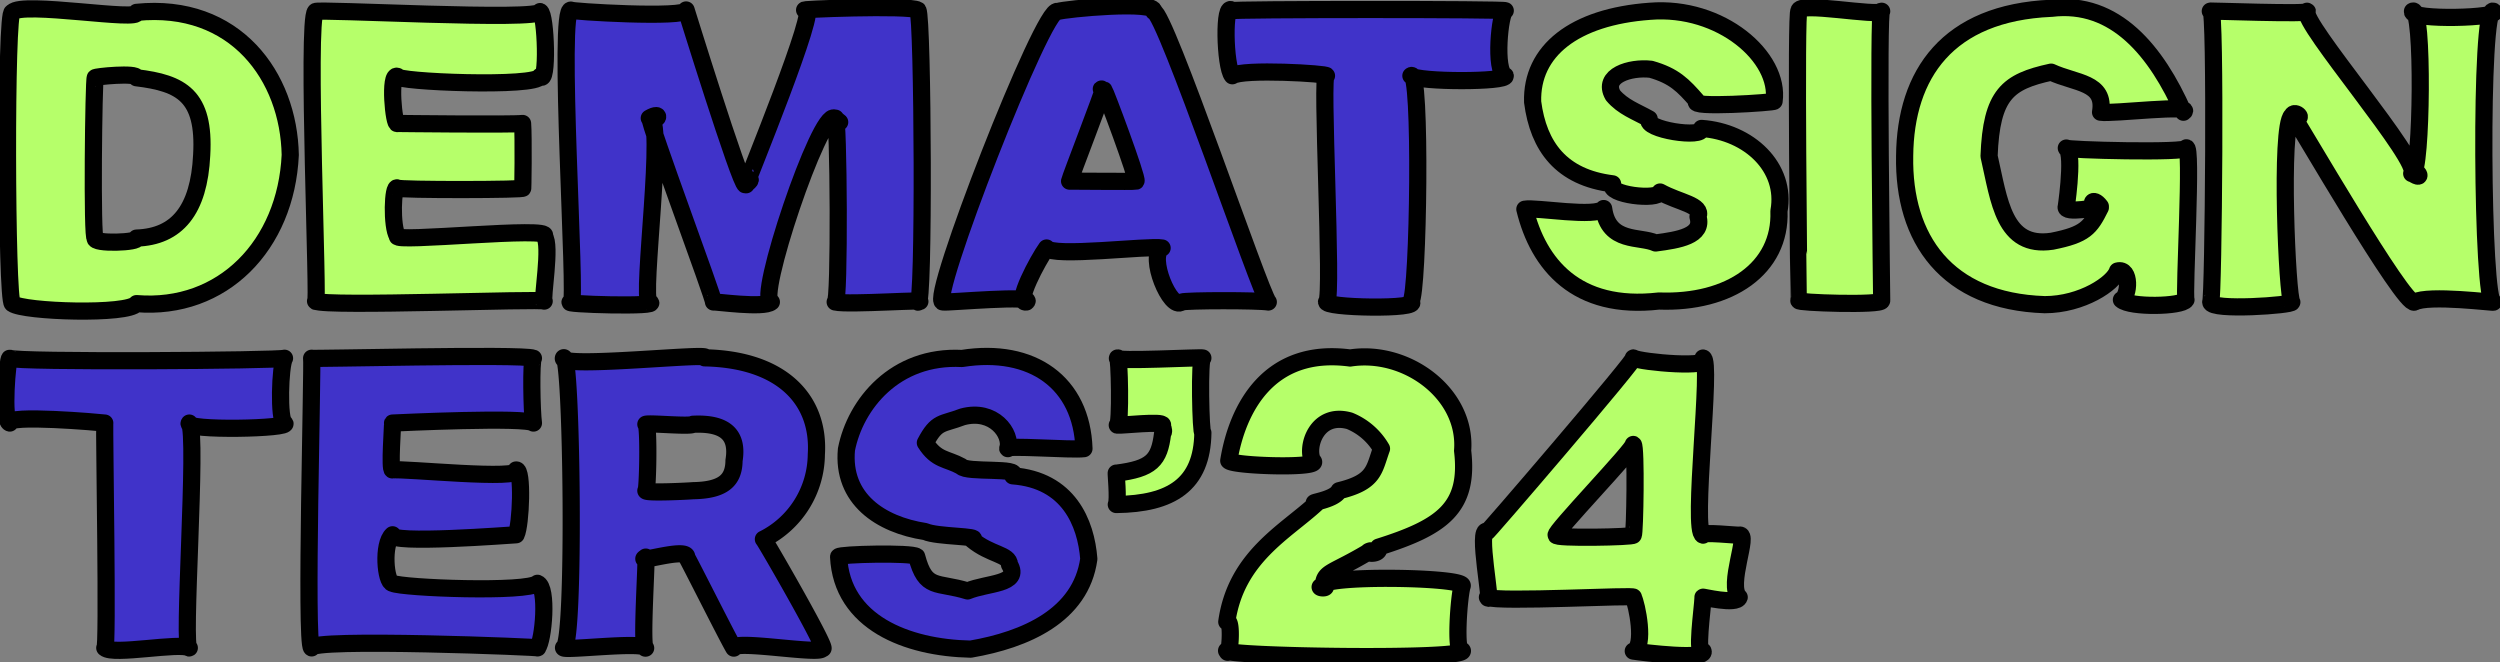 <svg id="Group_784" data-name="Group 784" xmlns="http://www.w3.org/2000/svg" xmlns:xlink="http://www.w3.org/1999/xlink" width="436.553" height="115.672" viewBox="0 0 436.553 115.672">
  <rect x="0" y="0" width="436.553" height="115.672" fill="#808080" stroke="none"/>
  <defs>
    <clipPath id="clip-path">
      <rect id="Rectangle_457" data-name="Rectangle 457" width="436.553" height="115.672" fill="none"/>
    </clipPath>
  </defs>
  <g id="Group_783" data-name="Group 783" clip-path="url(#clip-path)">
    <path id="Path_699" data-name="Path 699" d="M437.7,14.823c.38-.358-14.684-1.272-16.443,0-1.32-1.594-1.6-13.263,0-11.354-.948-.28,48.5-.3,47.657,0-.931.193-1.969,10.571,0,11.354.4,1.135-15.21,1.126-16.479,0,1.872-1.806,1.326,38.157,0,39.4,2.155,1.483-15.639,1.165-14.7,0,1.131-.458-1.078-40.786-.036-39.4" transform="translate(-206.066 -1.594)" fill="#4033c9"/>
    <path id="Path_700" data-name="Path 700" d="M437.7,14.823c.38-.358-14.684-1.272-16.443,0-1.32-1.594-1.6-13.263,0-11.354-.948-.28,48.5-.3,47.657,0-.931.193-1.969,10.571,0,11.354.4,1.135-15.21,1.126-16.479,0,1.872-1.806,1.326,38.157,0,39.4,2.155,1.483-15.639,1.165-14.7,0C438.865,53.765,436.656,13.437,437.7,14.823Z" transform="translate(-206.066 -1.594)" fill="none" stroke="#000" stroke-linecap="round" stroke-linejoin="round" stroke-width="3"/>
    <path id="Path_701" data-name="Path 701" d="M359.738,3c.6-1.988-15.506-.472-16.8,0-2.286-1.4-22.638,50.891-20,50.718.844.14,16.341-1.286,14.557,0-2.114.353,2.052-7.4,3.524-9.432.88,1.694,17.964-.461,20.181,0-2.584,1.3,1.473,11.087,3.417,9.432.807-.3,13.464-.311,15.126,0-1.377-1.385-18.09-50.789-20-50.718m-14.7,29.612c.123-.624,6.1-16.058,5.837-15.91-.467-.44-.36.054.178,0,.172.044,5.952,15.506,5.588,15.91-.431.111-11.212-.022-11.6,0" transform="translate(-158.269 -0.981)" fill="#4033c9"/>
    <path id="Path_702" data-name="Path 702" d="M359.738,3c.6-1.988-15.506-.472-16.8,0-2.286-1.4-22.638,50.891-20,50.718.844.14,16.341-1.286,14.557,0-2.114.353,2.052-7.4,3.524-9.432.88,1.694,17.964-.461,20.181,0-2.584,1.3,1.473,11.087,3.417,9.432.807-.3,13.464-.311,15.126,0C378.364,52.331,361.651,2.928,359.738,3Zm-14.7,29.612c.123-.624,6.1-16.058,5.837-15.91-.467-.44-.36.054.178,0,.172.044,5.952,15.506,5.588,15.91C356.211,32.722,345.43,32.588,345.039,32.611Z" transform="translate(-158.269 -0.981)" fill="none" stroke="#000" stroke-linecap="round" stroke-linejoin="round" stroke-width="3"/>
    <path id="Path_703" data-name="Path 703" d="M219.736,54.015c.266-.237-11.461-31.606-11.069-32.1,1.333.861,2.206-1.352-.143,0,2.917-.942-1.488,31.7,0,32.1,2.7.942-16.063.389-13.631,0,1.048.516-2.457-51.953,0-50.967-.58.227,20.235,1.491,20.074,0-.337-1.081,9.437,30.51,10.321,30.5,2.41-1.714-1.069-.8.143,0-.105-.051,13.041-32.073,10.357-30.5-2.2-.11,18.281-.931,19.647,0,.869,1.277,1.13,52.585,0,50.967,2.917-.579-12.187.561-14.45,0,.818.672.6-33.18,0-32.1.395.445,1.744,1.414-.107,0-2.563-1.5-13.821,32.112-11.033,32.1-1.28,1.139-9.919-.109-10.108,0" transform="translate(-95.147 -1.28)" fill="#4033c9"/>
    <path id="Path_704" data-name="Path 704" d="M219.736,54.015c.266-.237-11.461-31.606-11.069-32.1,1.333.861,2.206-1.352-.143,0,2.917-.942-1.488,31.7,0,32.1,2.7.942-16.063.389-13.631,0,1.048.516-2.457-51.953,0-50.967-.58.227,20.235,1.491,20.074,0-.337-1.081,9.437,30.51,10.321,30.5,2.41-1.714-1.069-.8.143,0-.105-.051,13.041-32.073,10.357-30.5-2.2-.11,18.281-.931,19.647,0,.869,1.277,1.13,52.585,0,50.967,2.917-.579-12.187.561-14.45,0,.818.672.6-33.18,0-32.1.395.445,1.744,1.414-.107,0-2.563-1.5-13.821,32.112-11.033,32.1C228.563,55.155,219.924,53.906,219.736,54.015Z" transform="translate(-95.147 -1.28)" fill="none" stroke="#000" stroke-linecap="round" stroke-linejoin="round" stroke-width="3"/>
    <path id="Path_705" data-name="Path 705" d="M227.99,154.082a16.728,16.728,0,0,0,9.244-14.8c.609-9.559-6.028-16.608-19.508-16.872,2.11-1.051-25.735,1.988-24.64,0,1.438-1.224,2.112,50.518,0,50.617-.074.591,14.094-1.16,14.341.07-.876.367.339-16.79,0-15.853-2.144,1.249,7.427-1.867,7.171,0,.542.884,7.207,14.176,8.225,15.853-.224-1.573,16.01,1.38,15.4,0,1.838,1.6-10.269-19.369-10.229-19.016m-12.3-8.471c-.686.073-8.289.45-8.225,0,.328.33.57-11.539,0-11.6.719-.241,7.852.455,8.225,0,5.763-.28,7.891,1.946,7.17,6.327-.025,3.474-1.912,5.192-7.17,5.272" transform="translate(-94.684 -59.925)" fill="#4033c9"/>
    <path id="Path_706" data-name="Path 706" d="M227.99,154.082a16.728,16.728,0,0,0,9.244-14.8c.609-9.559-6.028-16.608-19.508-16.872,2.11-1.051-25.735,1.988-24.64,0,1.438-1.224,2.112,50.518,0,50.617-.074.591,14.094-1.16,14.341.07-.876.367.339-16.79,0-15.853-2.144,1.249,7.427-1.867,7.171,0,.542.884,7.207,14.176,8.225,15.853-.224-1.573,16.01,1.38,15.4,0C240.056,174.7,227.949,153.73,227.99,154.082Zm-12.3-8.471c-.686.073-8.289.45-8.225,0,.328.33.57-11.539,0-11.6.719-.241,7.852.455,8.225,0,5.763-.28,7.891,1.946,7.17,6.327C222.833,143.813,220.946,145.53,215.687,145.611Z" transform="translate(-94.684 -59.925)" fill="none" stroke="#000" stroke-linecap="round" stroke-linejoin="round" stroke-width="3"/>
    <path id="Path_707" data-name="Path 707" d="M106.346,173.048c-1.151-.6.244-50.014,0-50.581-.945.187,36.83-.79,38.735,0-.459.416-.282,9.366,0,11.318-1.059-1.12-23.741-.036-24.605,0,.075-.094-.565,8.317,0,8.19,1.609-.321,22.886,1.895,21.582,0,1.216-.22.838,9.623,0,11.319-.7.025-22.437,1.721-21.582,0-1.808,1.595-1.235,8.326,0,8.471,1.686.837,23.662,1.672,25.308,0,1.882.689,1.039,10.1,0,11.283,1.619-.11-40.074-1.778-39.439,0" transform="translate(-51.931 -59.911)" fill="#4033c9"/>
    <path id="Path_708" data-name="Path 708" d="M106.346,173.048c-1.151-.6.244-50.014,0-50.581-.945.187,36.83-.79,38.735,0-.459.416-.282,9.366,0,11.318-1.059-1.12-23.741-.036-24.605,0,.075-.094-.565,8.317,0,8.19,1.609-.321,22.886,1.895,21.582,0,1.216-.22.838,9.623,0,11.319-.7.025-22.437,1.721-21.582,0-1.808,1.595-1.235,8.326,0,8.471,1.686.837,23.662,1.672,25.308,0,1.882.689,1.039,10.1,0,11.283C147.4,172.938,105.711,171.27,106.346,173.048Z" transform="translate(-51.931 -59.911)" fill="none" stroke="#000" stroke-linecap="round" stroke-linejoin="round" stroke-width="3"/>
    <path id="Path_709" data-name="Path 709" d="M19.276,134.087c-.7-.1-17.3-1.556-16.591,0-1.325-.3-.39-11.416,0-11.318.923.729,47.238.418,47.98,0-.78,1.216-1.07,10.908,0,11.318,1.557,1.012-17.726,1.407-16.626,0,1.5,1.863-1.3,40.117,0,39.263-1.647-1.02-13.326,1.344-14.763,0,.6.972-.118-38.324,0-39.263" transform="translate(-0.981 -60.212)" fill="#4033c9"/>
    <path id="Path_710" data-name="Path 710" d="M19.276,134.087c-.7-.1-17.3-1.556-16.591,0-1.325-.3-.39-11.416,0-11.318.923.729,47.238.418,47.98,0-.78,1.216-1.07,10.908,0,11.318,1.557,1.012-17.726,1.407-16.626,0,1.5,1.863-1.3,40.117,0,39.263-1.647-1.02-13.326,1.344-14.763,0C19.873,174.322,19.158,135.026,19.276,134.087Z" transform="translate(-0.981 -60.212)" fill="none" stroke="#000" stroke-linecap="round" stroke-linejoin="round" stroke-width="3"/>
    <path id="Path_711" data-name="Path 711" d="M301.018,157.084c1.555,5.936,3.516,4.352,8.893,6.011,3.4-1.429,9.4-1.093,7.311-4.6-.026-1.821-3.331-1.687-6.5-4.324,1.69-.682-6.243-.511-8.19-1.441-7.883-1.209-14.579-5.738-13.779-14.341,1.55-7.9,8.491-16.494,20.176-15.888,12.288-1.949,20.921,4.241,21.3,15.747-2.124.295-14.1-.65-13.287,0,.724-2.6-2.477-7.02-7.909-5.554-3.614,1.387-4.455.661-6.5,4.534,1.969,3.112,3.725,2.72,6.257,4.113.869,1.185,10.552.1,9,1.652,9.742.721,12.8,8.2,13.286,14.517-1.383,9.884-11.066,14.1-20.633,15.747-11.167-.227-22.5-4.675-23.059-16.134.085-.443,12.787-.743,13.638-.035" transform="translate(-140.946 -59.904)" fill="#4033c9"/>
    <path id="Path_712" data-name="Path 712" d="M301.018,157.084c1.555,5.936,3.516,4.352,8.893,6.011,3.4-1.429,9.4-1.093,7.311-4.6-.026-1.821-3.331-1.687-6.5-4.324,1.69-.682-6.243-.511-8.19-1.441-7.883-1.209-14.579-5.738-13.779-14.341,1.55-7.9,8.491-16.494,20.176-15.888,12.288-1.949,20.921,4.241,21.3,15.747-2.124.295-14.1-.65-13.287,0,.724-2.6-2.477-7.02-7.909-5.554-3.614,1.387-4.455.661-6.5,4.534,1.969,3.112,3.725,2.72,6.257,4.113.869,1.185,10.552.1,9,1.652,9.742.721,12.8,8.2,13.286,14.517-1.383,9.884-11.066,14.1-20.633,15.747-11.167-.227-22.5-4.675-23.059-16.134C287.465,156.676,300.167,156.376,301.018,157.084Z" transform="translate(-140.946 -59.904)" fill="none" stroke="#000" stroke-linecap="round" stroke-linejoin="round" stroke-width="3"/>
    <path id="Path_713" data-name="Path 713" d="M17.9,15.064c-.282,0-.616,28.672,0,28-.526,1.113,7.942.787,7.2,0,7.031-.23,10.92-4.834,11.382-14.508.59-10.343-3.54-12.548-11.382-13.488.223-.942-7.432-.193-7.2,0M51.947,28.552c-.735,15.757-11.8,27.185-26.841,25.957-1.374,2.023-19.748,1.431-21.677,0-1.07-.417-1.206-51.682,0-50.862,1.539-2,22.634,1.708,21.677,0C42.4,1.9,51.7,14.9,51.947,28.552" transform="translate(-1.263 -1.49)" fill="#b6ff6a"/>
    <path id="Path_714" data-name="Path 714" d="M17.9,15.064c-.282,0-.616,28.672,0,28-.526,1.113,7.942.787,7.2,0,7.031-.23,10.92-4.834,11.382-14.508.59-10.343-3.54-12.548-11.382-13.488C25.328,14.122,17.674,14.872,17.9,15.064ZM51.947,28.552c-.735,15.757-11.8,27.185-26.841,25.957-1.374,2.023-19.748,1.431-21.677,0-1.07-.417-1.206-51.682,0-50.862,1.539-2,22.634,1.708,21.677,0C42.4,1.9,51.7,14.9,51.947,28.552" transform="translate(-1.263 -1.49)" fill="none" stroke="#000" stroke-linecap="round" stroke-linejoin="round" stroke-width="3"/>
    <path id="Path_715" data-name="Path 715" d="M107.56,54.446c.628,1.943-1.617-49.085,0-50.556-.29-.528,39.49,1.725,39.208,0,1.039.362,1.453,13.078,0,11.314-.4,1.988-25.514.961-24.9,0-1.533-.659-.634,8.784,0,8.222-.154,0,20.014.234,21.846,0,.179,1.9.065,12.765,0,11.28,1.242.325-21.816.368-21.846,0-.863-.647-1.057,6.832,0,8.392-1.011,1.223,27.38-1.8,25.618,0,1.3,1.46-.465,11.187,0,11.348-.216-.472-38.135,1.051-39.922,0" transform="translate(-52.46 -1.867)" fill="#b6ff6a"/>
    <path id="Path_716" data-name="Path 716" d="M107.56,54.446c.628,1.943-1.617-49.085,0-50.556-.29-.528,39.49,1.725,39.208,0,1.039.362,1.453,13.078,0,11.314-.4,1.988-25.514.961-24.9,0-1.533-.659-.634,8.784,0,8.222-.154,0,20.014.234,21.846,0,.179,1.9.065,12.765,0,11.28,1.242.325-21.816.368-21.846,0-.863-.647-1.057,6.832,0,8.392-1.011,1.223,27.38-1.8,25.618,0,1.3,1.46-.465,11.187,0,11.348C147.267,53.974,109.347,55.5,107.56,54.446Z" transform="translate(-52.46 -1.867)" fill="none" stroke="#000" stroke-linecap="round" stroke-linejoin="round" stroke-width="3"/>
    <path id="Path_717" data-name="Path 717" d="M536.32,38.231c.835,6.127,6.364,4.758,9.071,6.014,4.01-.529,8.392-1.206,7.407-4.586.864-2.075-3.316-2.468-6.625-4.315-.17,1.555-9.466.5-8.29-1.427-8.942-1.1-12.955-6.488-13.964-14.3-.255-8.884,7.226-14.876,20.488-15.833,12.409-1,22.753,8.027,21.676,15.7.416.222-15.242,1.264-13.454,0-2.427-2.794-4.012-4.423-8.052-5.572-3.645-.42-8.6,1.13-6.625,4.553,1.722,2.049,4.033,2.826,6.319,4.111-1.1,1.869,9.648,3.513,9.139,1.665,8.306.587,14.915,6.816,13.522,14.44.384,10-8.637,16.159-20.963,15.7-14.421,1.644-21.048-6.4-23.41-16.037,1.88-.352,12.559,1.549,13.76-.1" transform="translate(-256.29 -1.816)" fill="#b6ff6a"/>
    <path id="Path_718" data-name="Path 718" d="M536.32,38.231c.835,6.127,6.364,4.758,9.071,6.014,4.01-.529,8.392-1.206,7.407-4.586.864-2.075-3.316-2.468-6.625-4.315-.17,1.555-9.466.5-8.29-1.427-8.942-1.1-12.955-6.488-13.964-14.3-.255-8.884,7.226-14.876,20.488-15.833,12.409-1,22.753,8.027,21.676,15.7.416.222-15.242,1.264-13.454,0-2.427-2.794-4.012-4.423-8.052-5.572-3.645-.42-8.6,1.13-6.625,4.553,1.722,2.049,4.033,2.826,6.319,4.111-1.1,1.869,9.648,3.513,9.139,1.665,8.306.587,14.915,6.816,13.522,14.44.384,10-8.637,16.159-20.963,15.7-14.421,1.644-21.048-6.4-23.41-16.037C524.44,37.982,535.119,39.882,536.32,38.231Z" transform="translate(-256.29 -1.816)" fill="none" stroke="#000" stroke-linecap="round" stroke-linejoin="round" stroke-width="3"/>
    <path id="Path_719" data-name="Path 719" d="M616.249,3.26c-.452-1.8,13.886,1.014,14.44,0-.7-1.421.02,51.465,0,50.522.166.9-15.14.379-14.44,0-.012-.025-.606-51.636,0-50.522" transform="translate(-302.106 -1.296)" fill="#b6ff6a"/>
    <path id="Path_720" data-name="Path 720" d="M616.249,3.26c-.452-1.8,13.886,1.014,14.44,0-.7-1.421.02,51.465,0,50.522.166.9-15.14.379-14.44,0C616.237,53.757,615.643,2.146,616.249,3.26Z" transform="translate(-302.106 -1.296)" fill="none" stroke="#000" stroke-linecap="round" stroke-linejoin="round" stroke-width="3"/>
    <path id="Path_721" data-name="Path 721" d="M678.294,2.717c11.282-1.389,18.435,7.636,23.1,18.143,2.092-1.485-12.471.348-14.474,0,.893-5.291-4.343-5.01-8.63-7-7.591,1.657-10.433,3.86-10.838,14.678,1.788,7.778,2.536,16.111,11.008,14.847,5.768-1.148,6.664-2.324,8.426-5.878-2.222-.3-1.417-2.1,0-.2-.084.122-6.5,1.365-5.946,0-.241,1.609,1.489-9.211,0-10.193-.488.348,21.442.92,20.9,0,1.18-1.27-.409,25.638,0,26.5-.692,1.211-9.742,1.384-11.28,0,1.424-.641,1.657-5.64-.68-5.028-.657,2.137-6.18,5.877-12.707,5.878C660,53.906,652.44,42.938,652.71,28.5c.133-14.292,7.5-25.008,25.584-25.788" transform="translate(-320.119 -1.263)" fill="#b6ff6a"/>
    <path id="Path_722" data-name="Path 722" d="M678.294,2.717c11.282-1.389,18.435,7.636,23.1,18.143,2.092-1.485-12.471.348-14.474,0,.893-5.291-4.343-5.01-8.63-7-7.591,1.657-10.433,3.86-10.838,14.678,1.788,7.778,2.536,16.111,11.008,14.847,5.768-1.148,6.664-2.324,8.426-5.878-2.222-.3-1.417-2.1,0-.2-.084.122-6.5,1.365-5.946,0-.241,1.609,1.489-9.211,0-10.193-.488.348,21.442.92,20.9,0,1.18-1.27-.409,25.638,0,26.5-.692,1.211-9.742,1.384-11.28,0,1.424-.641,1.657-5.64-.68-5.028-.657,2.137-6.18,5.877-12.707,5.878C660,53.906,652.44,42.938,652.71,28.5c.133-14.292,7.5-25.008,25.584-25.788" transform="translate(-320.119 -1.263)" fill="none" stroke="#000" stroke-linecap="round" stroke-linejoin="round" stroke-width="3"/>
    <path id="Path_723" data-name="Path 723" d="M792.63,32.148c.88-1.153,2.29,1.483.136,0,1.641.032,1.978-29.662,0-28.336-.528,1.665,15.886,1.189,14.134,0-2.451-1.449-2.009,51.437,0,50.794.405.183-11.4-1.361-13.794,0-1.775.853-20.4-31.487-21.269-32.549,2.43,1.091.435-1.23-.136,0-2.129,1.857-.81,31.854,0,32.549.292.539-14.138,1.57-14.168,0,.484-.431.923-52.384,0-50.794-1.407-.162,18.191.639,16.818,0-1.149,1.9,20.16,26.435,18.279,28.336" transform="translate(-371.497 -1.848)" fill="#b6ff6a"/>
    <path id="Path_724" data-name="Path 724" d="M792.63,32.148c.88-1.153,2.29,1.483.136,0,1.641.032,1.978-29.662,0-28.336-.528,1.665,15.886,1.189,14.134,0-2.451-1.449-2.009,51.437,0,50.794.405.183-11.4-1.361-13.794,0-1.775.853-20.4-31.487-21.269-32.549,2.43,1.091.435-1.23-.136,0-2.129,1.857-.81,31.854,0,32.549.292.539-14.138,1.57-14.168,0,.484-.431.923-52.384,0-50.794-1.407-.162,18.191.639,16.818,0C773.2,5.709,794.51,30.247,792.63,32.148Z" transform="translate(-371.497 -1.848)" fill="none" stroke="#000" stroke-linecap="round" stroke-linejoin="round" stroke-width="3"/>
    <path id="Path_725" data-name="Path 725" d="M382.74,122.656c.345-.751.626,11.915-.034,11.722.675.1,8.066-.763,7.916,0-.572-.556.582.908,0,1.461-.579,4.691-1.894,6.15-8.086,6.931-.1-.327.412,4.689,0,5.47,9.587-.112,15-3.46,15.119-12.537-.373.619-.679-13.428,0-13.047-.1-.184-15.513.682-14.915,0" transform="translate(-187.608 -60.141)" fill="#b6ff6a"/>
    <path id="Path_726" data-name="Path 726" d="M382.74,122.656c.345-.751.626,11.915-.034,11.722.675.1,8.066-.763,7.916,0-.572-.556.582.908,0,1.461-.579,4.691-1.894,6.15-8.086,6.931-.1-.327.412,4.689,0,5.47,9.587-.112,15-3.46,15.119-12.537-.373.619-.679-13.428,0-13.047C397.553,122.472,382.143,123.338,382.74,122.656Z" transform="translate(-187.608 -60.141)" fill="none" stroke="#000" stroke-linecap="round" stroke-linejoin="round" stroke-width="3"/>
    <path id="Path_727" data-name="Path 727" d="M461.568,138.649c.768-9.931-9.778-17.7-19.638-16.173-14.232-1.888-19.7,8.824-21.2,17.939.794.956,16.676,1.4,14.644,0-1.221-2.38.712-8.578,6.455-6.965a11.451,11.451,0,0,1,5.572,4.859c-1.338,3.707-1.191,5.824-7.407,7.339-.87,1.743-5.794,2.119-3.907,2.174-5.454,5.047-14.1,9.411-15.7,20.725,1.083-.726.5,6.971,0,4.995-1.45,1.041,42.569,1.771,41.111,0-1.35,1.056-.571-9.654,0-11.28.479-1.569-24.922-1.926-24.293,0-1.683.328,1.406.688.068-.2.148-2.348,1.672-1.979,8.188-5.912-1.556.424,1.922.916,1.427-.645,11.143-3.506,15.853-6.858,14.678-16.852" transform="translate(-206.163 -59.961)" fill="#b6ff6a"/>
    <path id="Path_728" data-name="Path 728" d="M461.568,138.649c.768-9.931-9.778-17.7-19.638-16.173-14.232-1.888-19.7,8.824-21.2,17.939.794.956,16.676,1.4,14.644,0-1.221-2.38.712-8.578,6.455-6.965a11.451,11.451,0,0,1,5.572,4.859c-1.338,3.707-1.191,5.824-7.407,7.339-.87,1.743-5.794,2.119-3.907,2.174-5.454,5.047-14.1,9.411-15.7,20.725,1.083-.726.5,6.971,0,4.995-1.45,1.041,42.569,1.771,41.111,0-1.35,1.056-.571-9.654,0-11.28.479-1.569-24.922-1.926-24.293,0-1.683.328,1.406.688.068-.2.148-2.348,1.672-1.979,8.188-5.912-1.556.424,1.922.916,1.427-.645,11.143-3.506,15.853-6.858,14.678-16.852" transform="translate(-206.163 -59.961)" fill="none" stroke="#000" stroke-linecap="round" stroke-linejoin="round" stroke-width="3"/>
    <path id="Path_729" data-name="Path 729" d="M534.54,164.454c.954-.461-23.725.942-25.468,0,1.03,1.935-1.972-12.478,0-11.5-1.5,1.991,27.045-31.242,25.468-30.273,1.264.748,14.336,1.9,12.185,0,1.658.31-2.048,30.388,0,30.925-.757-.671,6.464.123,6.315,0,1.888-.464-2.183,8.828,0,10.846-.408,1.425-6.625-.157-6.315,0-.076,2.041-1.329,10.508,0,9.4.725,1.623-10.307.287-12.185,0,2.168-.709.624-8.266,0-9.4m0-10.846c.292-.143.534-15.544,0-15.835.315.6-14.061,15.532-13.457,15.835-.458.616,13.648.352,13.457,0" transform="translate(-249.338 -60.16)" fill="#b6ff6a"/>
    <path id="Path_730" data-name="Path 730" d="M534.54,164.454c.954-.461-23.725.942-25.468,0,1.03,1.935-1.972-12.478,0-11.5-1.5,1.991,27.045-31.242,25.468-30.273,1.264.748,14.336,1.9,12.185,0,1.658.31-2.048,30.388,0,30.925-.757-.671,6.464.123,6.315,0,1.888-.464-2.183,8.828,0,10.846-.408,1.425-6.625-.157-6.315,0-.076,2.041-1.329,10.508,0,9.4.725,1.623-10.307.287-12.185,0C536.708,173.15,535.164,165.593,534.54,164.454Zm0-10.846c.292-.143.534-15.544,0-15.835.315.6-14.061,15.532-13.457,15.835C520.625,154.224,534.731,153.96,534.54,153.608Z" transform="translate(-249.338 -60.16)" fill="none" stroke="#000" stroke-linecap="round" stroke-linejoin="round" stroke-width="3"/>
  </g>
</svg>
